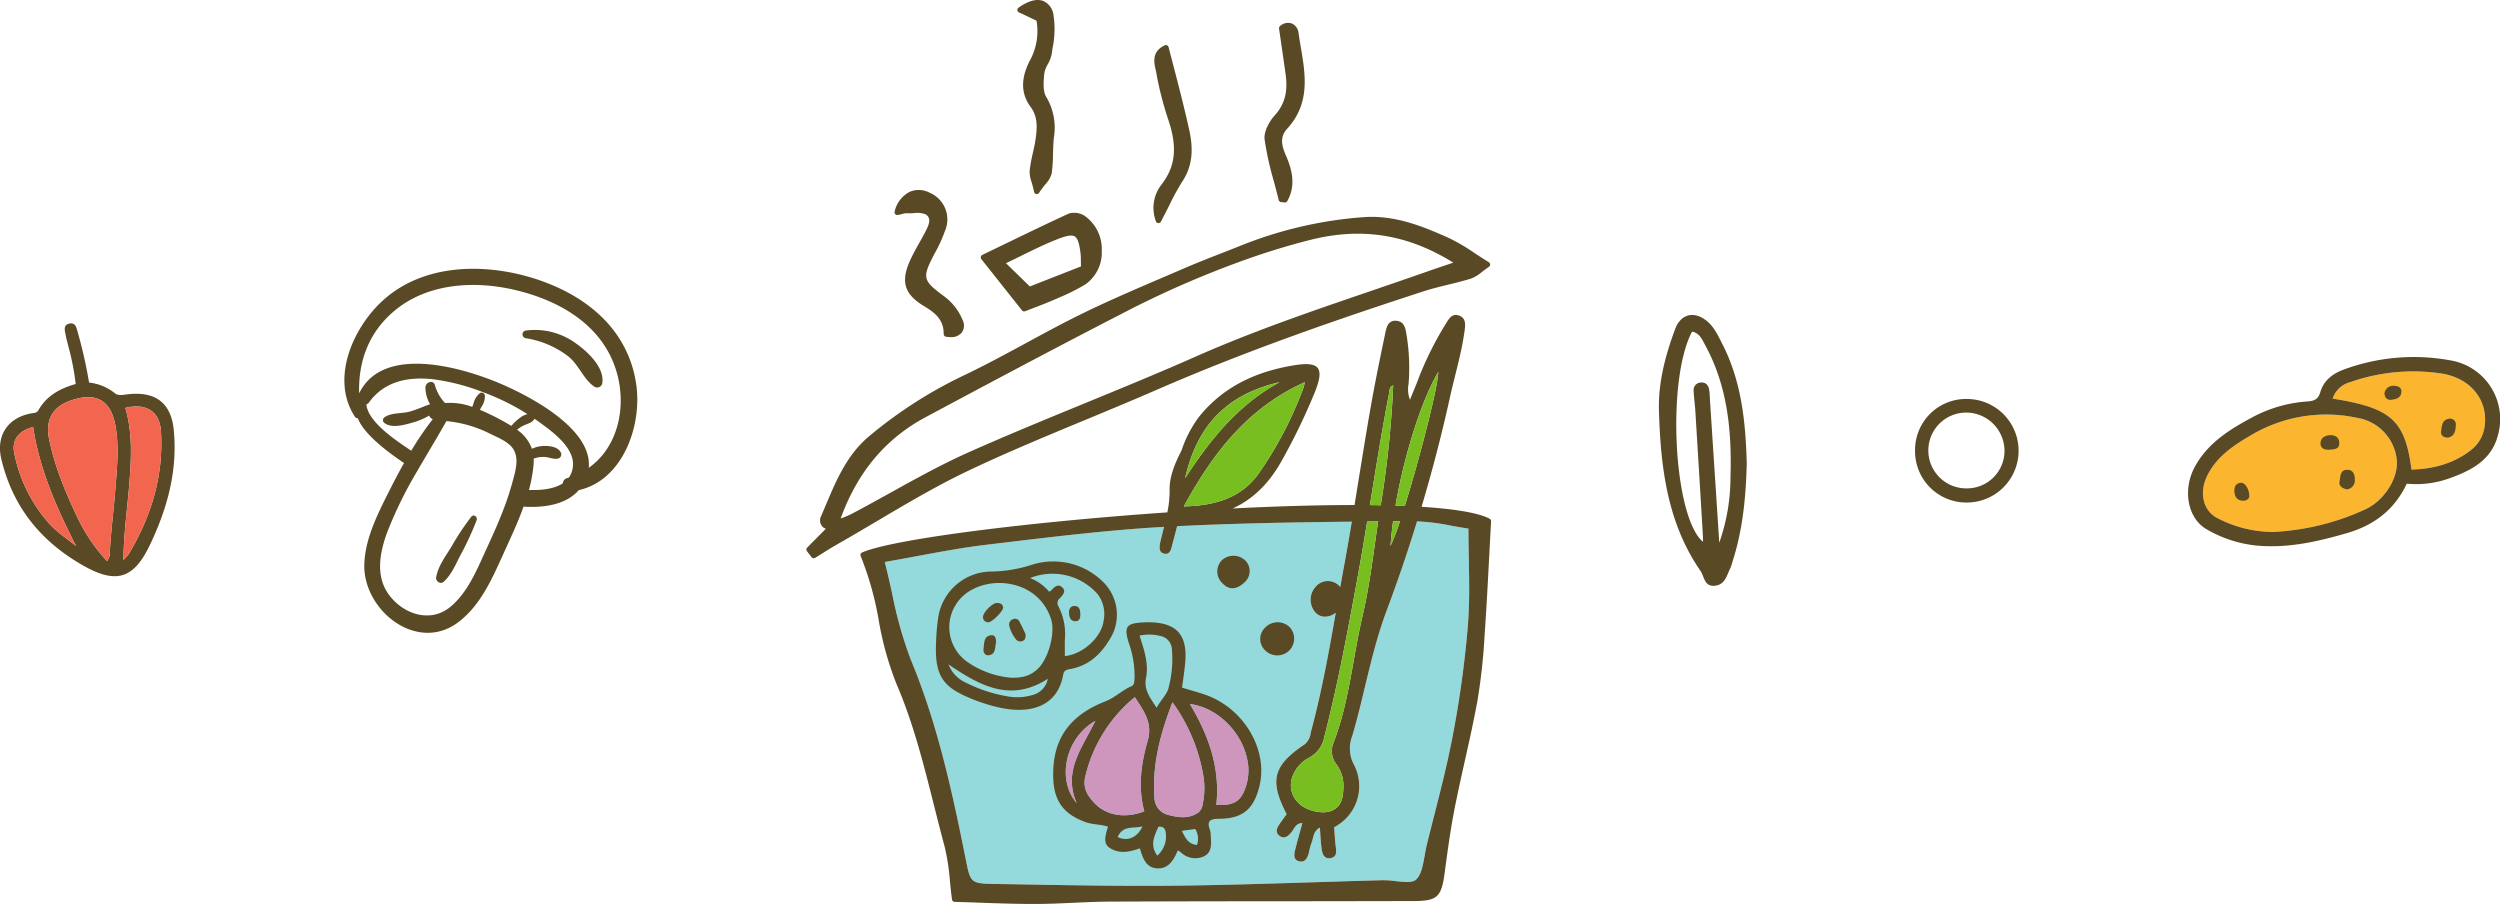 <?xml version="1.0" encoding="UTF-8"?> <svg xmlns="http://www.w3.org/2000/svg" width="614.969" height="222.358" viewBox="0 0 614.969 222.358"><g id="Raggruppa_424" data-name="Raggruppa 424" transform="translate(-653 -272.377)"><g id="Raggruppa_327" data-name="Raggruppa 327" transform="translate(-8 -544.623)"><g id="Raggruppa_320" data-name="Raggruppa 320" transform="translate(745.712 883.117)"><path id="Tracciato_938" data-name="Tracciato 938" d="M192.134,121.3c-11.8-3.48-26.01-3.171-35.749,5.257-7.679,6.645-13.6,19.619-7.36,29.074a.762.762,0,0,0,.7.343c1.3,3.516,6.333,7.65,11.354,11.006-1.351,2.414-2.621,4.855-3.828,7.263-2.731,5.435-5.7,11.33-5.933,17.524-.441,11.323,12.856,22.048,23.057,14.419,5.516-4.12,8.381-10.753,11.135-16.826,1.684-3.717,3.533-7.62,4.975-11.636,5.437.318,10.561-.611,13.6-4.072,10.728-2.4,15.5-15.619,14.163-25.667-1.9-14.245-13.006-22.815-26.113-26.686m-41.948,30.877c0-.022,0-.029,0-.051a.05.05,0,0,1,.017.029.034.034,0,0,1-.019.022m1.626.4a1.5,1.5,0,0,0,.7-.537c3.717-5.143,9.5-6.281,15.442-5.686a52.109,52.109,0,0,1,12.613,3.234l.333.118a57.093,57.093,0,0,1,10.563,5.263c-1.43.27-2.96,1.73-3.99,2.889-.663-.421-1.375-.822-2.106-1.222a61.067,61.067,0,0,0-5.622-2.743c.139-.242.27-.488.4-.724a4.635,4.635,0,0,0,.836-2.779.813.813,0,0,0-1.265-.568,4.682,4.682,0,0,0-1.526,2.467c-.113.294-.216.592-.312.894a15.855,15.855,0,0,0-6.7-.949,10.459,10.459,0,0,1-2.5-4.415,1.024,1.024,0,0,0-.79-.771,1.4,1.4,0,0,0-1.54,1.325,8.328,8.328,0,0,0,1.142,4.156c-1.736.587-3.4,1.4-5.186,1.854-1.847.477-4.57.194-6.089,1.427a.805.805,0,0,0-.045,1.248c1.724,1.487,4.879.584,6.839.038a17.021,17.021,0,0,0,4.259-1.775,1.4,1.4,0,0,0,.9.862,77.262,77.262,0,0,0-5.31,7.782c-3.353-2.261-10.63-6.937-11.032-11.387m29.411,35.811c-2.247,4.9-4.508,10.508-8.795,14.014-4.888,4.007-11.514,1.806-15.074-3.013-3.421-4.635-2.216-10.625-.328-15.607a101.231,101.231,0,0,1,7.258-14.747c.579-1.016,1.179-2.034,1.777-3.044,1.823-3.106,3.686-6.182,5.445-9.325.112.021.22.027.333.048a30.11,30.11,0,0,1,9.9,2.824c1.851.934,4.326,1.856,5.736,3.413,2.245,2.472.932,6.242.192,9.013-.115.415-.24.826-.364,1.236-.4,1.353-.838,2.7-1.324,4.021-1.385,3.8-3.073,7.5-4.754,11.167m10.565-14.769a35.334,35.334,0,0,0,1.138-6.112,12.473,12.473,0,0,0,.036-1.586,6.52,6.52,0,0,1,2.615-.426c1.087.043,2.177.594,3.246.427a1.061,1.061,0,0,0,.745-1.653c-.79-1.31-2.719-1.509-4.11-1.485a7.622,7.622,0,0,0-2.934.707,9.631,9.631,0,0,0-3.643-4.683,7.5,7.5,0,0,1,1.849-1.155c.906-.393,1.921-.616,2.426-1.535l.007-.017c.362.254.736.5,1.1.771,3.2,2.324,8.805,6.307,8.354,10.911a5.657,5.657,0,0,1-1,2.786c-.139.038-.275.089-.414.129a1.421,1.421,0,0,0-1.078,1.289c-2.019,1.332-5.054,1.741-8.341,1.631m14.728-5.451c.932-9.775-15.033-17.864-21.866-20.759-9.215-3.906-28.757-9.662-34.616,2.45-.237-7.9,2.383-15.227,9.033-20.6,8.2-6.613,19.641-7.152,29.5-4.791,10.881,2.6,21.31,8.63,24.726,19.876,2.652,8.729.443,18.752-6.781,23.826" transform="translate(-146.41 -119.209)" fill="#594a25"></path><path id="Tracciato_939" data-name="Tracciato 939" d="M185.027,131.242a17.128,17.128,0,0,0-12.273-3.131.957.957,0,0,0-.04,1.888,22.952,22.952,0,0,1,10.431,4.433c2.647,2.094,3.741,5.569,6.357,7.416a1.289,1.289,0,0,0,2.067-.783c.579-3.878-3.627-7.78-6.542-9.823" transform="translate(-128.119 -112.923)" fill="#594a25"></path><path id="Tracciato_940" data-name="Tracciato 940" d="M168.2,154.865a65.026,65.026,0,0,0-4.783,7.2c-1.445,2.422-3.394,4.9-3.851,7.72-.155.9,1.032,1.784,1.8,1.116,1.957-1.736,2.939-4.185,4.129-6.489a73.794,73.794,0,0,0,4.033-8.712c.283-.807-.742-1.573-1.329-.833" transform="translate(-136.991 -93.868)" fill="#594a25"></path></g><path id="Tracciato_941" data-name="Tracciato 941" d="M159.9,136.12c2.445-.294,2.827-2.5,3.691-4.216a13.213,13.213,0,0,0,.625-1.876c2.5-7.8,3.255-15.85,3.452-24.056-.278-10.079-1.27-20.074-6.008-29.309-1.075-2.1-2.041-4.278-3.967-5.78-3.076-2.4-6.269-1.555-7.624,2.07-2.424,6.493-4.206,13.2-4,20.141.414,13.859,2.014,27.5,10.211,39.38.989,1.432.912,3.972,3.619,3.648m-5.682-62.49c1.8.311,2.424,1.847,3.164,3.2,5.593,10.208,6.632,21.3,6.283,32.652a48.6,48.6,0,0,1-2.755,16.06l-2.283-34.981c-.057-.848-.048-1.7-.182-2.541-.18-1.13-.757-1.981-2.05-1.885a1.85,1.85,0,0,0-1.784,2.137c.055,1.6.307,3.191.405,4.79q.958,15.53,1.883,31.061c.022.373,0,.747,0,1.2-7.25-6.067-9-39.89-2.683-51.69" transform="translate(923.011 824.953)" fill="#594a25"></path><path id="Tracciato_943" data-name="Tracciato 943" d="M168.887,78.285a12.613,12.613,0,0,0,12.59,12.771,12.737,12.737,0,0,0,.283-25.473,12.558,12.558,0,0,0-12.874,12.7m12.6-9.354a9.445,9.445,0,0,1,9.4,9.311,9.231,9.231,0,0,1-9.275,9.335,9.324,9.324,0,1,1-.12-18.647" transform="translate(963.194 849.559)" fill="#594a25"></path><g id="Raggruppa_319" data-name="Raggruppa 319" transform="translate(1199.23 904.811)"><path id="Tracciato_920" data-name="Tracciato 920" d="M210.167,113.371a60.959,60.959,0,0,1-22.923,5.694,29.76,29.76,0,0,1-13.571-3.312c-3.7-1.754-4.762-6.311-2.666-10.547,2.285-4.616,6.328-7.341,10.551-9.809A36.216,36.216,0,0,1,207.891,91a11.66,11.66,0,0,1,9.608,9.5c.963,4.6-2.6,10.544-7.332,12.865" transform="translate(-166.273 -76.028)" fill="#fcb52e"></path><path id="Tracciato_921" data-name="Tracciato 921" d="M225.987,96.632a8.837,8.837,0,0,1-3.265,6.606c-4.336,3.456-9.366,4.783-14.8,4.932-1.6-12.134-4.951-15.165-19.392-17.454a6.107,6.107,0,0,1,4.309-4.046,46.776,46.776,0,0,1,22.7-2.088c6.573,1.1,10.889,6.038,10.453,12.05" transform="translate(-152.953 -80.472)" fill="#fcb52e"></path><path id="Tracciato_944" data-name="Tracciato 944" d="M232.338,82.778A49.709,49.709,0,0,0,206.19,85.01c-2.748.973-5.039,2.723-5.854,5.6-.525,1.851-1.66,2.17-3.152,2.271A33.437,33.437,0,0,0,183.5,96.847c-5.595,3.006-10.949,6.345-14.094,12.249-2.941,5.523-1.746,12.534,2.968,15.231a30.348,30.348,0,0,0,12.537,4.031c7.524.652,14.686-.98,21.849-3.044,6.716-1.933,11.775-5.669,14.846-12.2a24.219,24.219,0,0,0,10.329-1.26c5.36-1.912,10.465-4.407,12.081-10.59a14.64,14.64,0,0,0-11.675-18.489M211.7,119.288a60.927,60.927,0,0,1-22.923,5.694,29.716,29.716,0,0,1-13.571-3.312c-3.7-1.754-4.762-6.311-2.666-10.546,2.285-4.618,6.328-7.341,10.551-9.811a36.207,36.207,0,0,1,26.333-4.391,11.66,11.66,0,0,1,9.608,9.5c.963,4.6-2.6,10.544-7.332,12.865m29.14-21.183a8.837,8.837,0,0,1-3.265,6.606c-4.336,3.456-9.366,4.783-14.8,4.932-1.6-12.134-4.951-15.165-19.392-17.454a6.107,6.107,0,0,1,4.309-4.046,46.776,46.776,0,0,1,22.7-2.088c6.573,1.1,10.889,6.038,10.453,12.05" transform="translate(-167.805 -81.944)" fill="#594a25"></path><path id="Tracciato_945" data-name="Tracciato 945" d="M191.411,98.11c-1.78,0-1.638,1.65-1.871,2.778-.247,1.191.592,1.763,1.782,2.038a2.2,2.2,0,0,0,1.959-2.371c.033-1.262-.386-2.446-1.87-2.445" transform="translate(-152.259 -70.358)" fill="#594a25"></path><path id="Tracciato_946" data-name="Tracciato 946" d="M189.065,93.152c-1.155.062-2.223.637-2.278,1.9-.064,1.425,1.027,1.739,2.247,1.679,1.061-.136,2.364-.038,2.383-1.585.017-1.482-1.033-2.065-2.352-2" transform="translate(-154.203 -73.915)" fill="#594a25"></path><path id="Tracciato_947" data-name="Tracciato 947" d="M176.178,99.967c-1.262.009-1.736.876-1.737,1.952,0,1.267.5,2.338,1.942,2.462,1.032.089,1.693-.462,1.729-1.023.088-1.722-1.033-3.4-1.933-3.391" transform="translate(-163.049 -69.027)" fill="#594a25"></path><path id="Tracciato_948" data-name="Tracciato 948" d="M205.912,90.821c-1.614.282-1.645,1.765-1.828,2.965-.168,1.1.525,1.643,1.729,1.65,1.614-.354,1.823-1.748,1.88-3.094a1.406,1.406,0,0,0-1.78-1.521" transform="translate(-141.822 -75.604)" fill="#594a25"></path><path id="Tracciato_949" data-name="Tracciato 949" d="M198.506,86.091a2.166,2.166,0,0,0-2.56,1.883c.112,1,.632,1.665,1.737,1.526,1.073-.137,2.213-.383,2.414-1.722.172-1.145-.546-1.629-1.591-1.688" transform="translate(-147.635 -78.977)" fill="#594a25"></path></g><g id="Raggruppa_318" data-name="Raggruppa 318" transform="translate(859.35 817)"><path id="Tracciato_919" data-name="Tracciato 919" d="M159.072,129.22a257.151,257.151,0,0,1-3.742,27.3c-1.265,6.684-2.978,13.41-4.636,19.915-.588,2.3-1.175,4.607-1.743,6.918-.206.833-.364,1.729-.523,2.641-.416,2.361-.846,4.8-2.162,5.972-.889.794-2.975.563-4.993.34a23.351,23.351,0,0,0-3.3-.22c-5.616.147-11.234.326-16.852.5-11.216.353-22.812.718-34.219.842-11.838.124-23.867-.079-35.506-.28q-4.618-.082-9.235-.154c-5.435-.086-5.523-.523-6.592-5.874h0c-3.372-16.88-6.943-33.344-13.527-49.237a98.661,98.661,0,0,1-4.607-16.3c-.563-2.521-1.145-5.123-1.822-7.783,2.773-.484,5.426-.976,8-1.455,5.874-1.091,11.422-2.119,16.951-2.777l4.541-.544c12.844-1.539,26.1-3.123,39.211-3.863-.321,1.276-.655,2.551-.95,3.838a6.416,6.416,0,0,0-.133.865c-.088.881.122,1.653,1.082,1.876,1.124.258,1.57-.506,1.817-1.426.472-1.773.945-3.544,1.391-5.321,14.283-.7,28.749-.956,42.981-1.109-.561,3.358-1.14,6.712-1.758,10.061q-.554,3.006-1.082,6.015c-.053-.064-.105-.13-.162-.191a3.911,3.911,0,0,0-5.524-.268c-.094.085-.183.174-.268.268l0,.01a4.758,4.758,0,0,0-.154,6.458c1.29,1.355,3.3,1.342,5,.053-1.738,9.9-3.536,19.778-6.166,29.5a4.185,4.185,0,0,1-1.5,2.872c-7.77,5.221-8.712,8.894-4.422,17.179-.518.712-1.078,1.456-1.606,2.224-.715,1.048-1.428,2.236-.041,3.169,1.161.781,2.04-.016,2.834-.976.7-.843,1.048-2.211,2.684-2.241-.647,2.39-1.292,4.615-1.836,6.861-.25,1.03-.28,2.209,1.025,2.551,1.437.371,1.983-.741,2.347-1.853a22.758,22.758,0,0,1,.625-2.442c.6-1.311.421-3.09,2.143-4,.147,1.912.2,3.6.435,5.263.177,1.238.623,2.565,2.268,2.236,1.444-.285,1.381-1.469,1.218-2.687-.222-1.65-.284-3.323-.408-4.906h0l.164-.085A11.355,11.355,0,0,0,131,163.6a8.419,8.419,0,0,1-.353-7.06c2.967-10.1,4.619-20.462,8.325-30.483q4.138-11,7.59-22.237a52.966,52.966,0,0,1,8.492,1.086c1.371.247,2.752.494,4.145.7,0,2.537.049,5,.093,7.4.1,5.632.2,10.951-.217,16.216" transform="translate(3.674 24.432)" fill="#94dadc"></path><path id="Tracciato_922" data-name="Tracciato 922" d="M69.713,52.3h0a.671.671,0,0,0,.584.464h.059a.676.676,0,0,0,.6-.356c.741-1.392,1.395-2.7,2.015-3.927a58.891,58.891,0,0,1,3.1-5.713c2.471-3.647,3.033-7.659,1.831-13-1.281-5.779-2.752-11.406-4.305-17.359l-.757-2.92A.685.685,0,0,0,72,9a.673.673,0,0,0-.109.04c-3.271,1.528-2.632,4.278-2.211,6.1l.1.448a80.856,80.856,0,0,0,2.947,11.626c2.327,6.794,1.844,11.6-1.629,16.075A9.32,9.32,0,0,0,69.713,52.3" transform="translate(16.267 2.113)" fill="#594a25"></path><path id="Tracciato_923" data-name="Tracciato 923" d="M93.535,43.546v0c.41,1.523.821,3.051,1.191,4.59a.688.688,0,0,0,.661.519,5.532,5.532,0,0,1,.741.084.675.675,0,0,0,.111.009.684.684,0,0,0,.593-.346c2.271-4.041,1.075-8.015-.394-11.365-1.311-2.986-1.172-4.83.5-6.589,5.544-6.189,4.368-13.15,3.228-19.884-.2-1.177-.4-2.347-.56-3.516V7.042a2.874,2.874,0,0,0-1.616-2.32,2.874,2.874,0,0,0-2.915.6.686.686,0,0,0-.269.647L95.23,8.86c.4,2.757.8,5.487,1.183,8.289.618,4.275-.19,7.395-2.614,10.109-1.4,1.517-2.8,4.054-2.537,6.035a77.58,77.58,0,0,0,2.273,10.253" transform="translate(21.471 1.072)" fill="#594a25"></path><path id="Tracciato_924" data-name="Tracciato 924" d="M42.427,3.064h0c1.145.509,2.209,1.023,3.2,1.5l1.1.527A14.946,14.946,0,0,1,44.981,15.1c-2.2,4.463-2.062,8.074.4,11.345,1.811,2.569,1.517,5.412.949,8.841-.141.734-.3,1.458-.464,2.178a39.513,39.513,0,0,0-.829,4.571,6.875,6.875,0,0,0,.441,2.621c.2.7.435,1.494.645,2.535a.677.677,0,0,0,.536.532.518.518,0,0,0,.131.014.679.679,0,0,0,.566-.305c.566-.851,1.112-1.531,1.564-2.114a6.449,6.449,0,0,0,1.558-2.684,42.518,42.518,0,0,0,.315-4.855c.038-1.422.073-2.763.237-4.115a14.777,14.777,0,0,0-1.841-9.717c-.922-1.371-.765-3.726-.527-6a7.062,7.062,0,0,1,.835-2.132,8.184,8.184,0,0,0,.98-2.594l.2-1.376a22.9,22.9,0,0,0,.217-8.226A4.291,4.291,0,0,0,48.376.235c-1.6-.607-3.7-.035-6.072,1.654a.682.682,0,0,0,.124,1.175" transform="translate(9.89 0)" fill="#594a25"></path><path id="Tracciato_925" data-name="Tracciato 925" d="M18.37,43.98h0c.519-.1.9-.2,1.211-.278a3.852,3.852,0,0,1,.767-.152,17.505,17.505,0,0,0,1.922-.016,5.657,5.657,0,0,1,3.024.326c1.408,1.034.786,2.485-.326,4.586l-.082.152c-.4.741-.8,1.469-1.207,2.189-.7,1.251-1.426,2.542-2.051,3.853-2.7,5.621-1.776,8.841,3.384,11.876,2.866,1.729,4.642,3.468,4.642,6.739a.679.679,0,0,0,.568.67,7.091,7.091,0,0,0,1.132.1,3.25,3.25,0,0,0,2.779-1.161,3,3,0,0,0,.141-3.122,13.622,13.622,0,0,0-4.52-5.76c-5.312-3.935-5.447-4.523-2.379-10.437a36.186,36.186,0,0,0,2.605-5.675,7.119,7.119,0,0,0-3.739-9.347l-.027-.011a5.671,5.671,0,0,0-4.878-.247,7.185,7.185,0,0,0-3.744,4.867.682.682,0,0,0,.783.852" transform="translate(4.132 8.902)" fill="#594a25"></path><path id="Tracciato_926" data-name="Tracciato 926" d="M165.539,112.833c-2.888-1.49-8.818-2.426-16.739-2.923q3.926-13.179,6.917-26.618c1.218-5.67,2.972-11.228,3.706-17,.167-1.295.245-2.768-1.286-3.386-1.746-.7-2.557.645-3.3,1.86a82.044,82.044,0,0,0-6.976,14.065c-.537,1.469-1.167,2.9-1.909,4.735a6.973,6.973,0,0,1-.346-3.862,50.005,50.005,0,0,0-.494-12.042c-.238-1.59-.528-3.377-2.57-3.516-1.994-.133-2.372,1.627-2.673,3.062-1.224,5.863-2.44,11.732-3.484,17.631-1.453,8.2-2.73,16.418-4.07,24.63-9.123,0-19.381.31-29.988.847,5.128-2.3,9.191-6.4,12.316-12.167a152.764,152.764,0,0,0,7.947-16.532c2.311-5.832,1.172-7.516-4.957-6.547C108.308,76.541,100.056,80.262,94,87.849h0a29.259,29.259,0,0,0-4.237,8.172c-1.545,3.03-2.994,6.326-2.938,9.7a26.4,26.4,0,0,1-.558,5.56c-34,2.351-67.432,6.537-75.081,9.86a.69.69,0,0,0-.364.371.707.707,0,0,0,.011.523,77.107,77.107,0,0,1,4.437,15.79,78.43,78.43,0,0,0,4.384,15.7c4.1,9.494,6.7,19.855,9.224,29.876.846,3.364,1.691,6.728,2.594,10.062a53.556,53.556,0,0,1,1.313,8.524c.147,1.46.3,2.965.509,4.514a.681.681,0,0,0,.652.591q3.1.085,6.143.2c4.563.161,8.88.31,13.28.31h.43c3.135,0,6.317-.149,9.389-.288,2.981-.136,6.053-.274,9.081-.288q21.4-.085,42.792-.084,15.836-.017,31.669-.052c5.939-.016,6.956-.928,7.755-6.956.7-5.24,1.428-10.663,2.488-16.028.77-3.884,1.648-7.818,2.5-11.626,1.069-4.794,2.173-9.752,3.078-14.67a148.816,148.816,0,0,0,1.768-16.268c.457-6.587.808-13.249,1.148-19.695q.213-4.112.435-8.169h0a.682.682,0,0,0-.364-.642M113.877,79.245c-10.146,5.512-17.1,14.174-23.24,23.624,3.113-13.783,11-20.747,23.24-23.624m6.178.021a8.788,8.788,0,0,1-.231,1.143,92.648,92.648,0,0,1-11.166,21.424c-4.416,6.051-10.859,7.785-18.34,7.981C97.473,96.7,106.035,85.57,120.055,79.266m7.795,93.984a8.777,8.777,0,0,1,1.729,5.537c-.069,2.373-.275,4.761-2.91,5.893-2.256.968-6.5-.043-8.277-2.056a6.054,6.054,0,0,1-1.055-7.041,8.533,8.533,0,0,1,3.839-3.979,7.216,7.216,0,0,0,3.676-4.985c3.312-12.871,5.744-25.907,8.145-38.983.861-4.694,1.653-9.4,2.426-14.106l2.7-.026c-1.171,7.784-2.057,15.627-3.848,23.261-2.431,10.372-3.255,21.117-7.125,31.158a5.294,5.294,0,0,0,.7,5.328m13.941-59.78,1.691-.015a51.814,51.814,0,0,1-2.306,6.08c.114-1.906.329-3.949.615-6.065m11.12-36.736c-.036,3.643-4.593,21.256-8.226,32.966q-1.128-.046-2.3-.084c2.075-12.106,6.321-25.778,10.525-32.882m-12.043,4.948c.114-.6.009-1.358.959-1.631a250.218,250.218,0,0,1-2.9,28.447c-.059.341-.111.684-.169,1.027-.875-.016-1.765-.028-2.667-.038,1.508-9.285,2.986-18.571,4.781-27.8m19.343,57.212a257.152,257.152,0,0,1-3.742,27.3c-1.265,6.684-2.978,13.41-4.636,19.915-.588,2.3-1.175,4.607-1.743,6.918-.206.833-.364,1.729-.523,2.641-.416,2.361-.846,4.8-2.162,5.972-.889.794-2.975.563-4.993.34a23.349,23.349,0,0,0-3.3-.22c-5.616.147-11.234.326-16.852.5-11.216.353-22.812.718-34.219.843-11.838.124-23.867-.079-35.506-.28q-4.618-.082-9.235-.154c-5.435-.086-5.523-.523-6.592-5.874h0c-3.372-16.88-6.943-33.344-13.527-49.237a98.662,98.662,0,0,1-4.607-16.3c-.563-2.521-1.145-5.123-1.822-7.783,2.773-.484,5.426-.976,8-1.455,5.874-1.091,11.422-2.119,16.951-2.777l4.541-.544c12.844-1.539,26.1-3.123,39.211-3.863-.321,1.276-.655,2.551-.95,3.838a6.416,6.416,0,0,0-.133.865c-.088.881.122,1.653,1.082,1.876,1.124.258,1.57-.507,1.817-1.426.472-1.773.945-3.544,1.391-5.321,14.283-.7,28.749-.956,42.981-1.109q-.841,5.036-1.758,10.061-.554,3.006-1.082,6.015c-.053-.064-.105-.13-.162-.191a3.911,3.911,0,0,0-5.524-.268c-.094.085-.183.174-.268.268l0,.01a4.758,4.758,0,0,0-.154,6.458c1.29,1.355,3.3,1.342,5,.053-1.738,9.9-3.536,19.778-6.166,29.5a4.185,4.185,0,0,1-1.5,2.872c-7.77,5.221-8.712,8.894-4.423,17.178-.518.712-1.078,1.456-1.606,2.224-.715,1.048-1.428,2.236-.041,3.169,1.161.781,2.04-.016,2.834-.976.7-.842,1.048-2.211,2.684-2.241-.647,2.39-1.292,4.615-1.836,6.861-.25,1.03-.28,2.209,1.025,2.551,1.437.371,1.983-.741,2.347-1.853a22.755,22.755,0,0,1,.625-2.442c.6-1.311.421-3.09,2.143-4,.147,1.912.2,3.6.435,5.262.177,1.238.623,2.565,2.268,2.236,1.444-.285,1.381-1.469,1.218-2.687-.222-1.65-.284-3.323-.408-4.906h0l.164-.085a11.355,11.355,0,0,0,4.673-15.364,8.419,8.419,0,0,1-.353-7.06c2.967-10.1,4.619-20.462,8.325-30.483q4.138-11,7.59-22.237a52.971,52.971,0,0,1,8.492,1.086c1.371.247,2.752.494,4.145.7,0,2.537.049,5,.093,7.4.1,5.632.2,10.951-.217,16.216" transform="translate(2.536 14.759)" fill="#594a25"></path><path id="Tracciato_927" data-name="Tracciato 927" d="M39.893,105.6c9.389-4.455,19.167-8.506,28.623-12.425,5.749-2.382,11.694-4.846,17.495-7.375,22.907-9.989,46.122-17.891,65.817-24.3,1.985-.645,4.061-1.153,6.07-1.643,1.825-.443,3.706-.906,5.545-1.471a9.175,9.175,0,0,0,2.773-1.673c.494-.378,1.041-.794,1.686-1.235a.677.677,0,0,0,.3-.577.687.687,0,0,0-.324-.566c-1.272-.783-2.431-1.542-3.524-2.259a46.312,46.312,0,0,0-6.424-3.755c-6.646-2.965-13.239-5.584-20.8-5.075a100.786,100.786,0,0,0-30.5,7.106c-1.374.55-2.75,1.088-4.128,1.626-3.2,1.248-6.5,2.54-9.7,3.921q-2.5,1.08-5,2.148c-6.707,2.872-13.641,5.838-20.3,9.111-4.552,2.236-9.083,4.694-13.465,7.073-4.818,2.61-9.8,5.312-14.81,7.721a109.919,109.919,0,0,0-23.9,15.291c-5.342,4.534-7.943,10.7-10.46,16.655q-.6,1.423-1.213,2.841a2.306,2.306,0,0,0,.424,2.766,2.039,2.039,0,0,0,.726.394q-2.307,2.316-4.6,4.642a.678.678,0,0,0-.052.894l1.129,1.455a.678.678,0,0,0,.756.229.709.709,0,0,0,.138-.065l1.722-1.071c1.292-.808,2.583-1.616,3.911-2.368,3.2-1.822,6.367-3.7,9.537-5.573,7.288-4.31,14.824-8.771,22.556-12.442M8.431,117.383C12.625,105.895,19.5,97.724,29.39,92.43c14.552-7.783,31.484-16.818,48.25-25.438A240.951,240.951,0,0,1,110.4,52.877q6.732-2.285,13.3-3.962c12.784-3.271,24.089-1.517,35.454,5.529L157.511,55c-1.678.563-3.024,1.017-4.359,1.482-4.8,1.694-9.622,3.335-14.441,4.987-14.229,4.86-28.938,9.883-42.982,16.105-9.018,3.993-18.31,7.8-27.293,11.489l0,0c-9.326,3.83-18.966,7.783-28.332,11.952-6.671,2.965-13.19,6.578-19.487,10.068-3.133,1.738-6.271,3.475-9.437,5.143a21.717,21.717,0,0,1-2.75,1.156" transform="translate(0 10.163)" fill="#594a25"></path><path id="Tracciato_928" data-name="Tracciato 928" d="M34.876,53.773l9.994,12.6a.684.684,0,0,0,.751.224v0l.03-.014c.713-.278,1.435-.552,2.164-.833,1.629-.618,3.316-1.261,4.957-1.988l1.048-.46a49.016,49.016,0,0,0,6.646-3.316A9.573,9.573,0,0,0,64.5,51.709a10,10,0,0,0-4.147-8.542,4.737,4.737,0,0,0-3.918-.618C51.258,44.915,46.06,47.434,40.555,50.1l-5.442,2.632a.681.681,0,0,0-.317.909.761.761,0,0,0,.08.127m9.935-.88c3.149-1.544,6.125-3.006,9.135-4.156,2.04-.781,3.233-.944,3.9-.541.7.421,1.125,1.657,1.431,4.128a18.354,18.354,0,0,1,.084,1.933c0,.378.011.808.022,1.311L46.809,60.492l-5.874-5.717c1.349-.642,2.632-1.272,3.875-1.881" transform="translate(8.172 9.972)" fill="#594a25"></path><path id="Tracciato_929" data-name="Tracciato 929" d="M86.693,141.787c-1.911-.678-3.883-1.195-5.838-1.79.263-2.042.553-3.918.741-5.806.728-7.281-2.07-10.332-9.389-10.283-.315,0-.634.027-.949.043-4.145.22-4.719,1.029-3.536,4.982a24.148,24.148,0,0,1,1.447,8.382c-.054.865.075,1.977-.805,2.347-2.271.96-3.974,2.766-6.329,3.685-9.181,3.576-13.167,9.636-12.868,18.9.182,5.686,2.592,8.882,7.927,10.818,1.806.656,3.748.516,5.545,1.134-1.153,3.568-.889,4.7,1.251,5.668,2.232,1.007,4.427.392,6.592-.342.7,2.4,1.471,4.7,4.1,4.914,2.918.245,4.212-2.037,5.222-4.409h0a5.481,5.481,0,0,1,.7.424,5.084,5.084,0,0,0,5.743,1.023c2.046-1,1.773-3.16,1.659-5.077a4.874,4.874,0,0,0-.19-1.412c-.835-2.2.025-2.719,2.189-2.733,5.811-.038,8.523-2.293,9.951-7.9,2.273-8.934-3.691-19.2-13.16-22.572M75.48,127.268a3.514,3.514,0,0,1,2.863,3.094,27.732,27.732,0,0,1-.808,9.643c-.3,1.528-1.939,3.078-2.954,4.941l0,0c-1.506-2.439-3.2-4.285-2.583-7.429.681-3.429-.481-6.875-1.606-10.317a11.042,11.042,0,0,1,5.091.073m-15.958,20.9c-3.211,6.63-8.049,12.33-4.582,20.236-5.034-5.839-2.75-16.119,4.582-20.236m5.484,28.558c1.319-2.986,3.935-2,6.13-2.633-1.324,2.823-3.75,3.816-6.13,2.633m7.39-23.631c-1.648,5.629-2.4,11.469-.833,17.321-5.339,2.048-10.367.814-13.253-3.219a5.951,5.951,0,0,1-1.359-4.909A35.849,35.849,0,0,1,69.23,142.332h0c2.322,3.54,4.435,6.413,3.16,10.766m2.369,28.217h0c-1.9-2.628-.719-4.864.3-7.136.987,0,1.573.236,1.738,1.248a6.275,6.275,0,0,1-2.04,5.888m9.764-2.629c-2.18-.182-2.88-1.779-3.717-3.473h0l3.291-.451a4.557,4.557,0,0,1,.427,3.925m1.433-10.159a3.358,3.358,0,0,1-1,2.114c-2.447,1.757-5.153,1.3-7.767.587a4.446,4.446,0,0,1-3.138-4.357c-.548-7.917,1.4-15.374,4.439-23.287a42.983,42.983,0,0,1,7.426,17.161,18.839,18.839,0,0,1,.036,7.783m10.723-4.623c-1.166,3.943-2.859,5.154-7.4,4.941.985-9-1.836-17.09-6.5-24.813,6.565.773,12.54,6.59,14.044,13.324a12.722,12.722,0,0,1-.141,6.547" transform="translate(11.569 29.16)" fill="#594a25"></path><path id="Tracciato_930" data-name="Tracciato 930" d="M97.363,131.009a4.153,4.153,0,0,0,.287-5.867l-.009-.01a4.244,4.244,0,0,0-6,.038l-.052.054a3.818,3.818,0,0,0-.179,5.4l.075.078h-.006a4.218,4.218,0,0,0,5.885.31" transform="translate(21.269 29.16)" fill="#594a25"></path><path id="Tracciato_931" data-name="Tracciato 931" d="M83.029,117.364l0,0c1.623,1.784,3.536,1.718,5.529-.185a3.7,3.7,0,0,0,.38-5.118,4.246,4.246,0,0,0-5.912-.371,3.964,3.964,0,0,0-.067,5.6l.067.065" transform="translate(19.258 26.045)" fill="#594a25"></path><path id="Tracciato_932" data-name="Tracciato 932" d="M59.033,138.236c4.854-.967,7.879-4.174,10.1-8.294a11.289,11.289,0,0,0-1.885-12.776,17.418,17.418,0,0,0-18.2-4.436,34.044,34.044,0,0,1-9.344,1.548,13.315,13.315,0,0,0-13.309,11.1,51.539,51.539,0,0,0-.544,5.93l0,0c-.384,7.759,1.145,10.813,6.943,13.5A42.21,42.21,0,0,0,41.7,147.8c6.625,1.412,13.97.215,15.431-8.253.2-1.128,1.125-1.155,1.906-1.313M49.8,144.582a13.213,13.213,0,0,1-6.114.451,36.555,36.555,0,0,1-10.614-3.459,8.049,8.049,0,0,1-4.158-4.436c7.664,5.214,15.251,9.439,24.418,3.522a5.064,5.064,0,0,1-3.532,3.922m.808-6.132c-1.692,1.428-3.193,1.969-6.193,1.96a22.266,22.266,0,0,1-10.657-3.739,10.438,10.438,0,0,1,.988-17.97c6.327-3.4,16.553-1.574,19.395,7.327,1.107,3.461-.76,10.084-3.533,12.422m5.717-17.633c.734-.809,1.623-1.729.473-2.718-.985-.84-1.825-.046-2.535.724a3.55,3.55,0,0,1-.618.419,11.475,11.475,0,0,0-4.694-3.356,14.824,14.824,0,0,1,16.628,3.949,8.132,8.132,0,0,1,1.482,6.513c-.523,4.046-4.97,8.224-9.54,8.74,0-1.442-.054-2.861.011-4.275a14.771,14.771,0,0,0-1.6-7.974,1.528,1.528,0,0,1,.392-2.021" transform="translate(6.073 26.31)" fill="#594a25"></path><path id="Tracciato_933" data-name="Tracciato 933" d="M42.938,123.911a1.236,1.236,0,0,0-1.647-.582,1.392,1.392,0,0,0-.865,1.694,8.689,8.689,0,0,0,1.629,3.248,1.357,1.357,0,0,0,1.658.394c.584-.227.756-.709.715-1.653h0c-.379-.794-.876-1.9-1.443-2.972-.016-.044-.033-.086-.053-.128" transform="translate(9.503 28.995)" fill="#594a25"></path><path id="Tracciato_934" data-name="Tracciato 934" d="M38.571,120.066c-1.155.014-3.511,2.448-3.393,3.547,0,.038,0,.078.009.116a1.234,1.234,0,0,0,1.37,1.083c.828-.015,3.574-2.7,3.574-3.6h0c-.075-.87-.707-1.156-1.558-1.148" transform="translate(8.28 28.256)" fill="#594a25"></path><path id="Tracciato_935" data-name="Tracciato 935" d="M37.784,127.942h0" transform="translate(8.893 30.109)" fill="#594a25"></path><path id="Tracciato_936" data-name="Tracciato 936" d="M37.063,126.5c-1.836.292-1.555,1.988-1.768,3.239-.156.9.32,1.846,1.327,1.68,1.8-.3,1.4-2.035,1.754-3.13-.019-1.022-.19-1.968-1.313-1.789" transform="translate(8.299 29.764)" fill="#594a25"></path><path id="Tracciato_937" data-name="Tracciato 937" d="M53.817,124.419c1.093.057,1.281-.829,1.281-1.729v0c-.054-.938-.136-1.944-1.324-2.026-1.009-.068-1.5.66-1.471,1.612.032,1.012.245,2.085,1.515,2.148" transform="translate(12.309 28.394)" fill="#594a25"></path><path id="Tracciato_950" data-name="Tracciato 950" d="M107.681,163.575a8.777,8.777,0,0,1,1.729,5.537c-.069,2.373-.275,4.761-2.91,5.893-2.256.968-6.5-.043-8.277-2.056a6.054,6.054,0,0,1-1.055-7.041,8.533,8.533,0,0,1,3.839-3.979,7.216,7.216,0,0,0,3.676-4.985c3.312-12.871,5.744-25.907,8.145-38.983.861-4.694,1.653-9.4,2.426-14.106l2.7-.026c-1.171,7.784-2.057,15.627-3.848,23.261-2.431,10.372-3.255,21.117-7.125,31.158a5.294,5.294,0,0,0,.7,5.328" transform="translate(22.706 24.434)" fill="#78be20"></path><path id="Tracciato_951" data-name="Tracciato 951" d="M116.95,103.8l1.691-.015a51.817,51.817,0,0,1-2.306,6.08c.114-1.906.329-3.949.615-6.065" transform="translate(27.378 24.425)" fill="#78be20"></path><path id="Tracciato_952" data-name="Tracciato 952" d="M127.84,74.063c-.036,3.643-4.593,21.256-8.226,32.966q-1.128-.046-2.3-.084c2.075-12.106,6.321-25.778,10.525-32.882" transform="translate(27.608 17.43)" fill="#78be20"></path><path id="Tracciato_953" data-name="Tracciato 953" d="M117,78.379c.114-.6.009-1.358.959-1.631a250.19,250.19,0,0,1-2.9,28.447c-.059.341-.111.684-.169,1.027-.875-.016-1.765-.028-2.667-.038,1.508-9.285,2.986-18.571,4.781-27.8" transform="translate(26.406 18.062)" fill="#78be20"></path><path id="Tracciato_954" data-name="Tracciato 954" d="M58.933,143.549c-3.211,6.63-8.049,12.33-4.582,20.236-5.034-5.839-2.75-16.119,4.582-20.236" transform="translate(12.156 33.782)" fill="#cf96bd"></path><path id="Tracciato_955" data-name="Tracciato 955" d="M70.926,149.589c-1.648,5.629-2.4,11.469-.833,17.321-5.339,2.048-10.367.814-13.253-3.219a5.951,5.951,0,0,1-1.359-4.909,35.849,35.849,0,0,1,12.279-19.959h0c2.322,3.54,4.435,6.413,3.16,10.766" transform="translate(13.036 32.67)" fill="#cf96bd"></path><path id="Tracciato_956" data-name="Tracciato 956" d="M81.234,164.78a3.358,3.358,0,0,1-1,2.114c-2.447,1.757-5.153,1.3-7.767.587a4.446,4.446,0,0,1-3.138-4.357c-.549-7.917,1.4-15.374,4.439-23.287A43,43,0,0,1,81.2,157a18.839,18.839,0,0,1,.036,7.783" transform="translate(16.293 32.908)" fill="#cf96bd"></path><path id="Tracciato_957" data-name="Tracciato 957" d="M90.278,160.072c-1.166,3.943-2.859,5.154-7.4,4.941.985-9-1.836-17.09-6.5-24.813,6.565.773,12.54,6.591,14.044,13.324a12.722,12.722,0,0,1-.141,6.547" transform="translate(17.973 32.994)" fill="#cf96bd"></path><path id="Tracciato_961" data-name="Tracciato 961" d="M98.664,76.1c-10.146,5.512-17.1,14.174-23.24,23.624,3.113-13.783,11-20.747,23.24-23.624" transform="translate(17.748 17.908)" fill="#78be20"></path><path id="Tracciato_962" data-name="Tracciato 962" d="M104.9,76.113a8.79,8.79,0,0,1-.231,1.143A92.648,92.648,0,0,1,93.506,98.68c-4.416,6.051-10.859,7.785-18.34,7.981C82.321,93.545,90.883,82.417,104.9,76.113" transform="translate(17.689 17.912)" fill="#78be20"></path></g><g id="Raggruppa_317" data-name="Raggruppa 317" transform="translate(661 896.546)"><path id="Tracciato_942" data-name="Tracciato 942" d="M166.521,86.178c8.245,4.706,12.518,3.3,16.472-4.941,4.328-9.021,6.9-18.384,5.9-28.408-.678-6.8-4.709-9.584-11.619-8.687-1.018.132-2.125.345-2.887-.319a12.26,12.26,0,0,0-6.321-2.6,114.037,114.037,0,0,0-2.759-12.276c-.312-1.109-.506-2.577-2.084-2.235-1.624.354-1.1,1.8-.9,2.9.17.98.484,1.935.7,2.908a59.193,59.193,0,0,1,1.746,9.056c-3.887,1.107-7.179,2.9-9.178,6.47-.338.6-.843.613-1.444.707-5.988.944-9.071,5.451-7.653,11.354,2.8,11.646,9.627,20.134,20.024,26.067m10.46-38.722c5.236-1.25,8.482.92,8.779,5.859.652,10.875-2.39,20.825-7.928,30.091a12.48,12.48,0,0,1-1.3,1.452c.048-6.615.97-12.688,1.442-18.788.481-6.218.846-12.4-.992-18.614m-13.746-1.688c5.907-2.191,10.02-.747,11.282,5.873.979,5.14.436,10.307.048,15.433-.4,5.3-1.118,10.582-1.394,15.9a3.052,3.052,0,0,1-.7,2.149,42.677,42.677,0,0,1-7.324-10.841c-2.949-6.233-5.62-12.608-6.958-19.425-.851-4.34.841-7.528,5.045-9.088m-8.932,6.4c1.595,10.51,5.8,19.9,10.565,29.279-2.318-1.931-4.992-3.569-6.881-5.857a36.7,36.7,0,0,1-8.376-17.306c-.512-3.044,1.227-5.255,4.692-6.115" transform="translate(-146.156 -26.661)" fill="#594a25"></path><path id="Tracciato_958" data-name="Tracciato 958" d="M164.3,38.919c5.236-1.25,8.482.92,8.779,5.861.652,10.875-2.39,20.825-7.928,30.091a12.651,12.651,0,0,1-1.3,1.451c.05-6.613.97-12.688,1.442-18.786.482-6.22.846-12.4-.992-18.616" transform="translate(-133.475 -18.124)" fill="#f2664f"></path><path id="Tracciato_959" data-name="Tracciato 959" d="M158.3,38.189c5.905-2.191,10.019-.747,11.281,5.871.98,5.14.436,10.309.048,15.435-.4,5.3-1.116,10.58-1.392,15.9a3.051,3.051,0,0,1-.7,2.148A42.66,42.66,0,0,1,160.214,66.7c-2.951-6.235-5.621-12.609-6.958-19.425-.851-4.34.841-7.53,5.045-9.088" transform="translate(-141.221 -19.08)" fill="#f2664f"></path><path id="Tracciato_960" data-name="Tracciato 960" d="M152.9,41.518c1.595,10.51,5.8,19.9,10.565,29.279-2.318-1.931-4.992-3.569-6.881-5.857a36.7,36.7,0,0,1-8.376-17.306c-.512-3.044,1.227-5.255,4.692-6.115" transform="translate(-144.752 -16.012)" fill="#f2664f"></path></g></g></g></svg> 